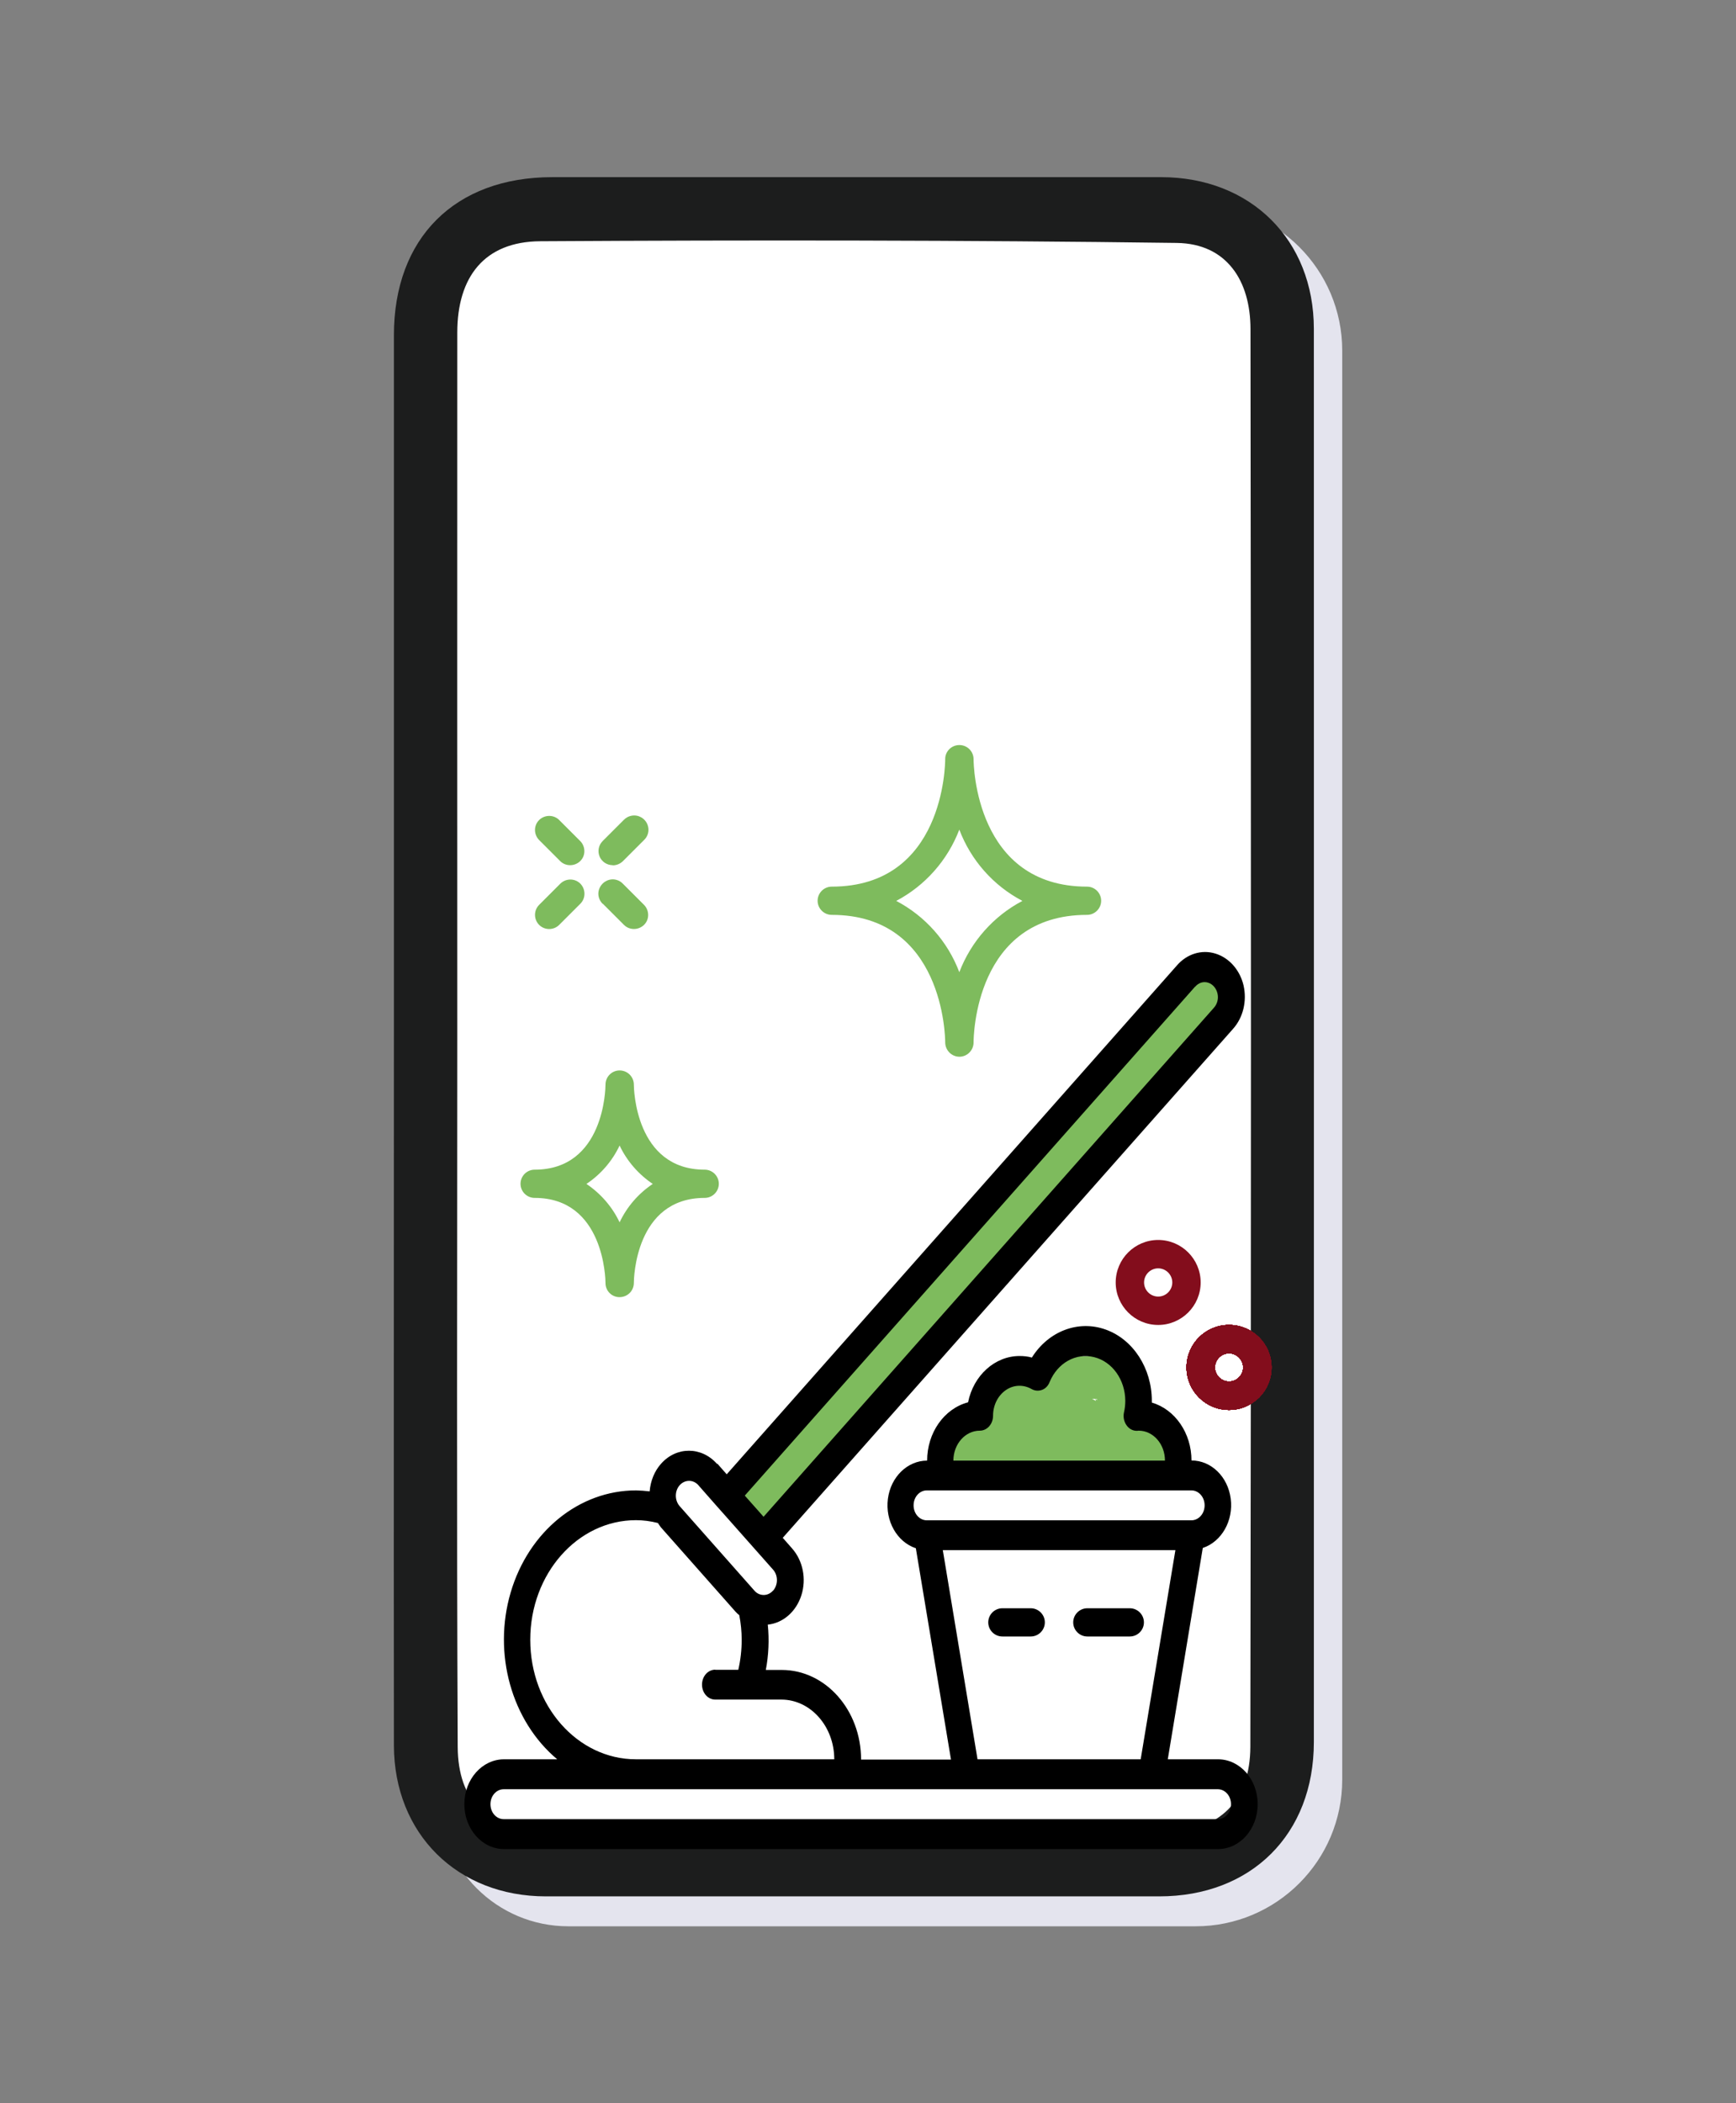 <?xml version="1.0" encoding="UTF-8"?><svg id="Vrstva_1" xmlns="http://www.w3.org/2000/svg" viewBox="0 0 123 149"><rect x="0" y="0" width="123" height="149" fill="#808080" stroke="none"/><defs><style>.cls-1{fill:#fff;}.cls-2{fill:#e4e4ee;}.cls-3{fill:#830d1c;}.cls-4{fill:#7ebb5d;}.cls-5{fill:#1c1d1d;}</style></defs><g><path class="cls-2" d="M33.34,14.45h51.37c5.73,0,10.39,4.65,10.39,10.39V126.07c0,5.73-4.65,10.39-10.39,10.39H40.27c-5.07,0-9.18-4.11-9.18-9.18V16.69c0-1.24,1-2.24,2.24-2.24Z"/><rect class="cls-1" x="32.09" y="16.45" width="57" height="114" rx="6.89" ry="6.89"/><path class="cls-5" d="M27.91,73.38c0-16.55,0-33.09,0-49.64,0-6.88,4.32-11.19,11.22-11.19,14.38,0,28.76,0,43.14,0,6.34,0,10.82,4.44,10.82,10.75,0,33.37,.01,66.74,0,100.11,0,6.53-4.43,10.93-10.96,10.93-14.48,0-28.97,0-43.45,0-6.27,0-10.76-4.43-10.77-10.7-.02-16.75,0-33.51,0-50.26Zm4.49,.03c0,16.79-.05,33.58,.03,50.36,.02,3.77,2.12,5.99,6,6,14.69,.05,29.38,.04,44.07,0,3.93,0,6.08-2.22,6.09-6.03,.06-33.47,.05-66.94,.01-100.42,0-3.42-1.67-6.06-5.22-6.11-15.03-.2-30.06-.21-45.09-.12-3.99,.02-5.89,2.55-5.89,6.47-.01,16.62,0,33.23,0,49.85Z"/></g><path class="cls-4" d="M68.91,104.11c.8-.29,1.84-.49,2.49-1.05,.38-.32,.62-.72,.73-1.2,.05-.24,.06-.49,.07-.74,0-.09,0-.17,0-.26,.01-.18,0-.12-.06,.19,.01,.08-.35,.1,.08-.03-.17,.05,.38-.11,.32-.1,.34-.08,.69-.11,1.03-.18,.87-.17,1.58-.58,2.18-1.24,.42-.46,.75-.43,1.39-.41,0,0,.41,.01,.41,.01,.31-.05,.19,.25,.02-.11,.07,.16,.12,.42,.16,.76,.12,.78,.32,1.51,.87,2.11,.3,.32,.67,.56,1.03,.8,.14,.1,.25,.29,.26,.13l1.9-1.45c-.95-.27-1.84-.63-2.69-1.13-.97-.57-1.74-1.45-2.95-1.37-1.1,.07-2.24,.46-3.32,.69s-2.45,.29-3.22,1.12c-1.02,1.11-.3,2.62,.93,3.15,.97,.42,2.03,.58,3.08,.6,1.97,.03,3.99-.58,5.94-.23,.8,.14,1.62-.22,1.85-1.05,.2-.73-.25-1.7-1.05-1.85-1.61-.29-3.16-.15-4.78,.01-.72,.07-1.45,.13-2.18,.11-.33-.01-.65-.04-.97-.12-.17-.04-.34-.11-.51-.14-.31-.06-.16-.2,.01,.12l.2,.76-.02,.1-.39,.66c-.31,.13-.34,.16-.09,.08l.25-.05c.25-.06,.49-.11,.74-.16,.49-.11,.99-.22,1.48-.33,.45-.1,.91-.2,1.36-.3,.22-.05,.54-.06,.74-.16,.1,.02,.14,0,.12-.03-.22-.05-.26-.03-.12,.05,.12,.25,.76,.55,.99,.7,.37,.24,.76,.45,1.15,.65,.84,.42,1.72,.76,2.63,1.01,.98,.27,1.85-.49,1.9-1.45,.06-1.19-.74-2.05-1.67-2.67-.11-.08-.31-.21-.37-.25-.09-.07-.13-.21-.06-.07-.15-.36-.14-.81-.21-1.19-.2-1.04-.84-1.91-1.85-2.28-.91-.33-2.03-.3-2.97-.14-.48,.08-.94,.24-1.35,.51s-.65,.67-1.02,.97c-.42,.34-1.39,.28-1.98,.48-.97,.34-1.87,1.03-2.12,2.08-.06,.25-.12,.64-.08,.91,.07,.55,.11-.5,.5-.48-.15,0-.54,.2-.68,.25l-.91,.33c-.76,.28-1.27,1.02-1.05,1.85,.2,.73,1.08,1.33,1.85,1.05h0Z"/><path class="cls-4" d="M54.33,107.49c1.31-1.18,2.12-2.71,3.05-4.18,1.06-1.68,2.56-2.85,4.15-4l-2.26-1.3c-.12,2.01-1.46,3.82-3.36,4.49l1.9,1.45c.08-.73,1.14-1.57,1.58-2.08,.62-.72,1.24-1.45,1.88-2.15,1.05-1.16,2.52-1.78,3.53-2.98s1.64-2.68,2.75-3.83c1.27-1.32,2.57-2.59,3.8-3.95,2.56-2.8,5.02-5.7,7.51-8.57,1.13-1.3,2.25-2.61,3.29-3.98,.55-.73,1.07-1.47,1.55-2.25s.86-1.64,1.9-1.71c1.37-.1,2.19-2.08,.76-2.8-2.34-1.18-3.82,.98-3.88,3.12-.06,1.93,2.94,1.93,3,0,.14-.45-.07-.63-.63-.53l.76-2.8c-2.12,.15-3.3,1.27-4.38,3s-2.29,3.26-3.59,4.78c-2.77,3.23-5.54,6.46-8.4,9.6-1.32,1.45-2.76,2.79-4.08,4.24-1.22,1.34-1.88,3.26-3.33,4.35-.62,.47-1.31,.83-1.89,1.36-.74,.67-1.36,1.47-2.01,2.22-1.31,1.5-2.89,2.87-3.11,4.95-.1,.94,1.04,1.75,1.9,1.45,3.22-1.14,5.37-3.97,5.57-7.39,.06-1.07-1.35-1.95-2.26-1.3-1.68,1.21-3.33,2.44-4.58,4.12-1.11,1.5-1.83,3.26-3.23,4.53s.69,3.41,2.12,2.12h0Z"/><path id="Shape" d="M50.8,103.7c-1.1-1.24-2.88-1.24-3.97,0-.46,.52-.74,1.21-.8,1.95-.32-.04-.64-.06-.96-.07-4.04,0-7.62,2.91-8.89,7.24-1.27,4.33,.06,9.09,3.3,11.81h-3.77c-1.55,0-2.81,1.42-2.81,3.18s1.26,3.18,2.81,3.18h50.59c1.55,0,2.81-1.42,2.81-3.18s-1.26-3.18-2.81-3.18h-3.56l2.48-14.97c1.34-.45,2.18-1.93,1.98-3.49-.2-1.56-1.38-2.71-2.78-2.71,0-1.93-1.16-3.62-2.81-4.1v-.13c0-2.3-1.32-4.34-3.26-5.04s-4.06,.1-5.24,1.98c-.28-.08-.57-.11-.87-.11-1.74,0-3.26,1.36-3.65,3.28-1.7,.45-2.9,2.16-2.9,4.13-1.39,0-2.58,1.15-2.78,2.71s.64,3.05,1.98,3.5l2.49,14.97h-6.37c0-3.51-2.52-6.35-5.62-6.35h-1.13c.2-1.05,.25-2.14,.14-3.21,1.08-.11,2.01-.92,2.38-2.08,.37-1.16,.11-2.45-.66-3.32l-.66-.75,31.9-36.05c.72-.8,1-1.97,.75-3.08-.26-1.1-1.02-1.96-2-2.26s-2.02,.03-2.72,.84l-31.9,36.05-.66-.75Zm18.62-2.35c.52,0,.94-.47,.94-1.06,0-.74,.34-1.42,.9-1.81s1.25-.41,1.83-.08c.23,.13,.49,.15,.74,.06s.44-.3,.54-.56c.56-1.35,1.86-2.08,3.15-1.76s2.2,1.6,2.21,3.09c0,.27-.03,.55-.09,.81-.08,.34,0,.7,.21,.97s.52,.39,.83,.34c1.03,0,1.86,.95,1.86,2.12h-14.99c0-1.17,.84-2.12,1.87-2.12h0Zm-3.75,4.23h18.74c.52,0,.94,.47,.94,1.06s-.42,1.06-.94,1.06h-18.74c-.52,0-.94-.47-.94-1.06s.42-1.06,.94-1.06Zm1.12,4.23h16.49l-2.46,14.82h-11.56l-2.46-14.82Zm1.69,16.94h17.8c.52,0,.94,.47,.94,1.06s-.42,1.06-.94,1.06H35.69c-.52,0-.94-.47-.94-1.06s.42-1.06,.94-1.06h32.79Zm-17.8-8.47c-.52,0-.94,.47-.94,1.06s.42,1.06,.94,1.06h4.68c2.07,0,3.75,1.9,3.75,4.23h-14.05c-4.14,0-7.49-3.79-7.49-8.47s3.36-8.47,7.49-8.47c.52,0,1.04,.07,1.55,.2,.07,.1,.14,.2,.21,.3l5.3,5.99c.08,.09,.17,.17,.26,.24,.11,.57,.17,1.16,.17,1.75,0,.71-.08,1.43-.24,2.12h-1.63Zm4.09-5.6c-.18,.2-.41,.31-.66,.31s-.49-.11-.66-.31l-5.3-5.99c-.36-.42-.35-1.08,.01-1.48s.95-.41,1.31-.01l1.32,1.5,.8,.9,3.18,3.59c.37,.41,.37,1.08,0,1.5h0Zm29.91-42.78c.24-.28,.58-.39,.91-.29,.33,.1,.58,.39,.67,.76,.09,.37-.01,.76-.26,1.03l-31.9,36.05-.37-.42-.96-1.08,31.9-36.05Z"/><path id="Shape-2" d="M73.03,113.93h-2.01c-.55,0-1,.45-1,1s.45,1,1,1h2.01c.55,0,1-.45,1-1s-.45-1-1-1Z"/><path id="Shape-3" d="M80.05,113.93h-3.01c-.55,0-1,.45-1,1s.45,1,1,1h3.01c.55,0,1-.45,1-1s-.45-1-1-1Z"/><g id="Shape-4"><path class="cls-3" d="M87.08,99.88c1.66,0,3.01-1.35,3.01-3.01s-1.35-3.01-3.01-3.01-3.01,1.35-3.01,3.01,1.35,3.01,3.01,3.01Zm0-4.01c.55,0,1,.45,1,1s-.45,1-1,1-1-.45-1-1,.45-1,1-1Z"/><path class="cls-3" d="M87.08,99.88c1.66,0,3.01-1.35,3.01-3.01s-1.35-3.01-3.01-3.01-3.01,1.35-3.01,3.01,1.35,3.01,3.01,3.01Zm0-4.01c.55,0,1,.45,1,1s-.45,1-1,1-1-.45-1-1,.45-1,1-1Z"/><path class="cls-3" d="M87.08,99.88c1.66,0,3.01-1.35,3.01-3.01s-1.35-3.01-3.01-3.01-3.01,1.35-3.01,3.01,1.35,3.01,3.01,3.01Zm0-4.01c.55,0,1,.45,1,1s-.45,1-1,1-1-.45-1-1,.45-1,1-1Z"/><path class="cls-3" d="M87.08,99.88c1.66,0,3.01-1.35,3.01-3.01s-1.35-3.01-3.01-3.01-3.01,1.35-3.01,3.01,1.35,3.01,3.01,3.01Zm0-4.01c.55,0,1,.45,1,1s-.45,1-1,1-1-.45-1-1,.45-1,1-1Z"/><path class="cls-3" d="M87.08,99.88c1.66,0,3.01-1.35,3.01-3.01s-1.35-3.01-3.01-3.01-3.01,1.35-3.01,3.01,1.35,3.01,3.01,3.01Zm0-4.01c.55,0,1,.45,1,1s-.45,1-1,1-1-.45-1-1,.45-1,1-1Z"/><path class="cls-3" d="M87.08,99.88c1.66,0,3.01-1.35,3.01-3.01s-1.35-3.01-3.01-3.01-3.01,1.35-3.01,3.01,1.35,3.01,3.01,3.01Zm0-4.01c.55,0,1,.45,1,1s-.45,1-1,1-1-.45-1-1,.45-1,1-1Z"/><path class="cls-3" d="M87.08,99.88c1.66,0,3.01-1.35,3.01-3.01s-1.35-3.01-3.01-3.01-3.01,1.35-3.01,3.01,1.35,3.01,3.01,3.01Zm0-4.01c.55,0,1,.45,1,1s-.45,1-1,1-1-.45-1-1,.45-1,1-1Z"/><path class="cls-3" d="M87.08,99.88c1.66,0,3.01-1.35,3.01-3.01s-1.35-3.01-3.01-3.01-3.01,1.35-3.01,3.01,1.35,3.01,3.01,3.01Zm0-4.01c.55,0,1,.45,1,1s-.45,1-1,1-1-.45-1-1,.45-1,1-1Z"/><path class="cls-3" d="M87.08,99.88c1.66,0,3.01-1.35,3.01-3.01s-1.35-3.01-3.01-3.01-3.01,1.35-3.01,3.01,1.35,3.01,3.01,3.01Zm0-4.01c.55,0,1,.45,1,1s-.45,1-1,1-1-.45-1-1,.45-1,1-1Z"/><path class="cls-3" d="M87.08,99.88c1.66,0,3.01-1.35,3.01-3.01s-1.35-3.01-3.01-3.01-3.01,1.35-3.01,3.01,1.35,3.01,3.01,3.01Zm0-4.01c.55,0,1,.45,1,1s-.45,1-1,1-1-.45-1-1,.45-1,1-1Z"/><path class="cls-3" d="M87.08,99.88c1.66,0,3.01-1.35,3.01-3.01s-1.35-3.01-3.01-3.01-3.01,1.35-3.01,3.01,1.35,3.01,3.01,3.01Zm0-4.01c.55,0,1,.45,1,1s-.45,1-1,1-1-.45-1-1,.45-1,1-1Z"/><path class="cls-3" d="M87.08,99.88c1.66,0,3.01-1.35,3.01-3.01s-1.35-3.01-3.01-3.01-3.01,1.35-3.01,3.01,1.35,3.01,3.01,3.01Zm0-4.01c.55,0,1,.45,1,1s-.45,1-1,1-1-.45-1-1,.45-1,1-1Z"/><path class="cls-3" d="M87.08,99.88c1.66,0,3.01-1.35,3.01-3.01s-1.35-3.01-3.01-3.01-3.01,1.35-3.01,3.01,1.35,3.01,3.01,3.01Zm0-4.01c.55,0,1,.45,1,1s-.45,1-1,1-1-.45-1-1,.45-1,1-1Z"/><path class="cls-3" d="M87.08,99.88c1.66,0,3.01-1.35,3.01-3.01s-1.35-3.01-3.01-3.01-3.01,1.35-3.01,3.01,1.35,3.01,3.01,3.01Zm0-4.01c.55,0,1,.45,1,1s-.45,1-1,1-1-.45-1-1,.45-1,1-1Z"/><path class="cls-3" d="M87.08,99.88c1.66,0,3.01-1.35,3.01-3.01s-1.35-3.01-3.01-3.01-3.01,1.35-3.01,3.01,1.35,3.01,3.01,3.01Zm0-4.01c.55,0,1,.45,1,1s-.45,1-1,1-1-.45-1-1,.45-1,1-1Z"/><path class="cls-3" d="M87.08,99.88c1.66,0,3.01-1.35,3.01-3.01s-1.35-3.01-3.01-3.01-3.01,1.35-3.01,3.01,1.35,3.01,3.01,3.01Zm0-4.01c.55,0,1,.45,1,1s-.45,1-1,1-1-.45-1-1,.45-1,1-1Z"/><path class="cls-3" d="M87.08,99.88c1.66,0,3.01-1.35,3.01-3.01s-1.35-3.01-3.01-3.01-3.01,1.35-3.01,3.01,1.35,3.01,3.01,3.01Zm0-4.01c.55,0,1,.45,1,1s-.45,1-1,1-1-.45-1-1,.45-1,1-1Z"/><path class="cls-3" d="M87.08,99.88c1.66,0,3.01-1.35,3.01-3.01s-1.35-3.01-3.01-3.01-3.01,1.35-3.01,3.01,1.35,3.01,3.01,3.01Zm0-4.01c.55,0,1,.45,1,1s-.45,1-1,1-1-.45-1-1,.45-1,1-1Z"/><path class="cls-3" d="M87.08,99.88c1.66,0,3.01-1.35,3.01-3.01s-1.35-3.01-3.01-3.01-3.01,1.35-3.01,3.01,1.35,3.01,3.01,3.01Zm0-4.01c.55,0,1,.45,1,1s-.45,1-1,1-1-.45-1-1,.45-1,1-1Z"/></g><path id="Shape-5" class="cls-3" d="M82.06,87.84c-1.66,0-3.01,1.35-3.01,3.01s1.35,3.01,3.01,3.01,3.01-1.35,3.01-3.01-1.35-3.01-3.01-3.01Zm0,4.01c-.55,0-1-.45-1-1s.45-1,1-1,1,.45,1,1-.45,1-1,1Z"/><path id="Shape-6" class="cls-4" d="M67.97,52.78c-.54,0-.99,.43-1,.97v.02h0c0,.38-.09,9.04-8.04,9.04-.55,0-1,.45-1,1s.45,1,1,1c7.92,0,8.04,8.66,8.04,9.03,0,.55,.44,1.01,.99,1.02s1.01-.44,1.02-.99v-.02h0c0-.38,.09-9.04,8.04-9.04,.55,0,1-.45,1-1s-.45-1-1-1c-7.9,0-8.04-8.63-8.04-9.03,0-.55-.45-1-1-1h0Zm4.47,11.04c-2.05,1.08-3.64,2.88-4.47,5.05-.82-2.17-2.41-3.97-4.47-5.05,2.05-1.08,3.64-2.88,4.47-5.05,.82,2.17,2.41,3.97,4.47,5.05Z"/><path id="Shape-7" class="cls-4" d="M42.9,90.89h0c0,.56,.45,1.01,1.01,1s1-.45,1-1.01c0-.25,.08-6.02,5.02-6.02,.55,0,1-.45,1-1s-.45-1-1-1c-4.93,0-5.02-5.78-5.02-6.02h0c0-.56-.45-1.01-1.01-1.01-.55,0-1,.45-1,1.01,0,.25-.08,6.02-5.02,6.02-.55,0-1,.45-1,1s.45,1,1,1c4.93,0,5.02,5.78,5.02,6.02h0Zm-1.35-7.02c1.02-.68,1.83-1.62,2.35-2.72,.52,1.1,1.34,2.04,2.35,2.72-1.02,.68-1.83,1.62-2.35,2.72-.52-1.1-1.34-2.04-2.35-2.72Z"/><path id="Shape-8" class="cls-4" d="M42.71,64.02l1.51,1.51c.39,.38,1.02,.37,1.41-.01s.39-1.01,.01-1.41l-1.51-1.51c-.25-.26-.63-.37-.98-.27s-.62,.37-.72,.72,.01,.72,.27,.98Z"/><path id="Shape-9" class="cls-4" d="M39.7,61.01c.39,.38,1.02,.37,1.41-.01s.39-1.01,.01-1.41l-1.51-1.51c-.39-.38-1.02-.37-1.41,.01-.39,.39-.39,1.01-.01,1.41l1.51,1.51Z"/><path id="Shape-10" class="cls-4" d="M38.2,65.52c.39,.39,1.03,.39,1.42,0l1.51-1.51c.38-.39,.37-1.02-.01-1.41-.39-.39-1.01-.39-1.41-.01l-1.51,1.51c-.39,.39-.39,1.03,0,1.42Z"/><path id="Shape-11" class="cls-4" d="M43.42,61.3c.27,0,.52-.11,.71-.29l1.51-1.51c.26-.25,.37-.63,.27-.98-.09-.35-.37-.62-.72-.72-.35-.09-.72,.01-.98,.27l-1.51,1.51c-.29,.29-.37,.72-.22,1.09s.52,.62,.93,.62Z"/></svg>